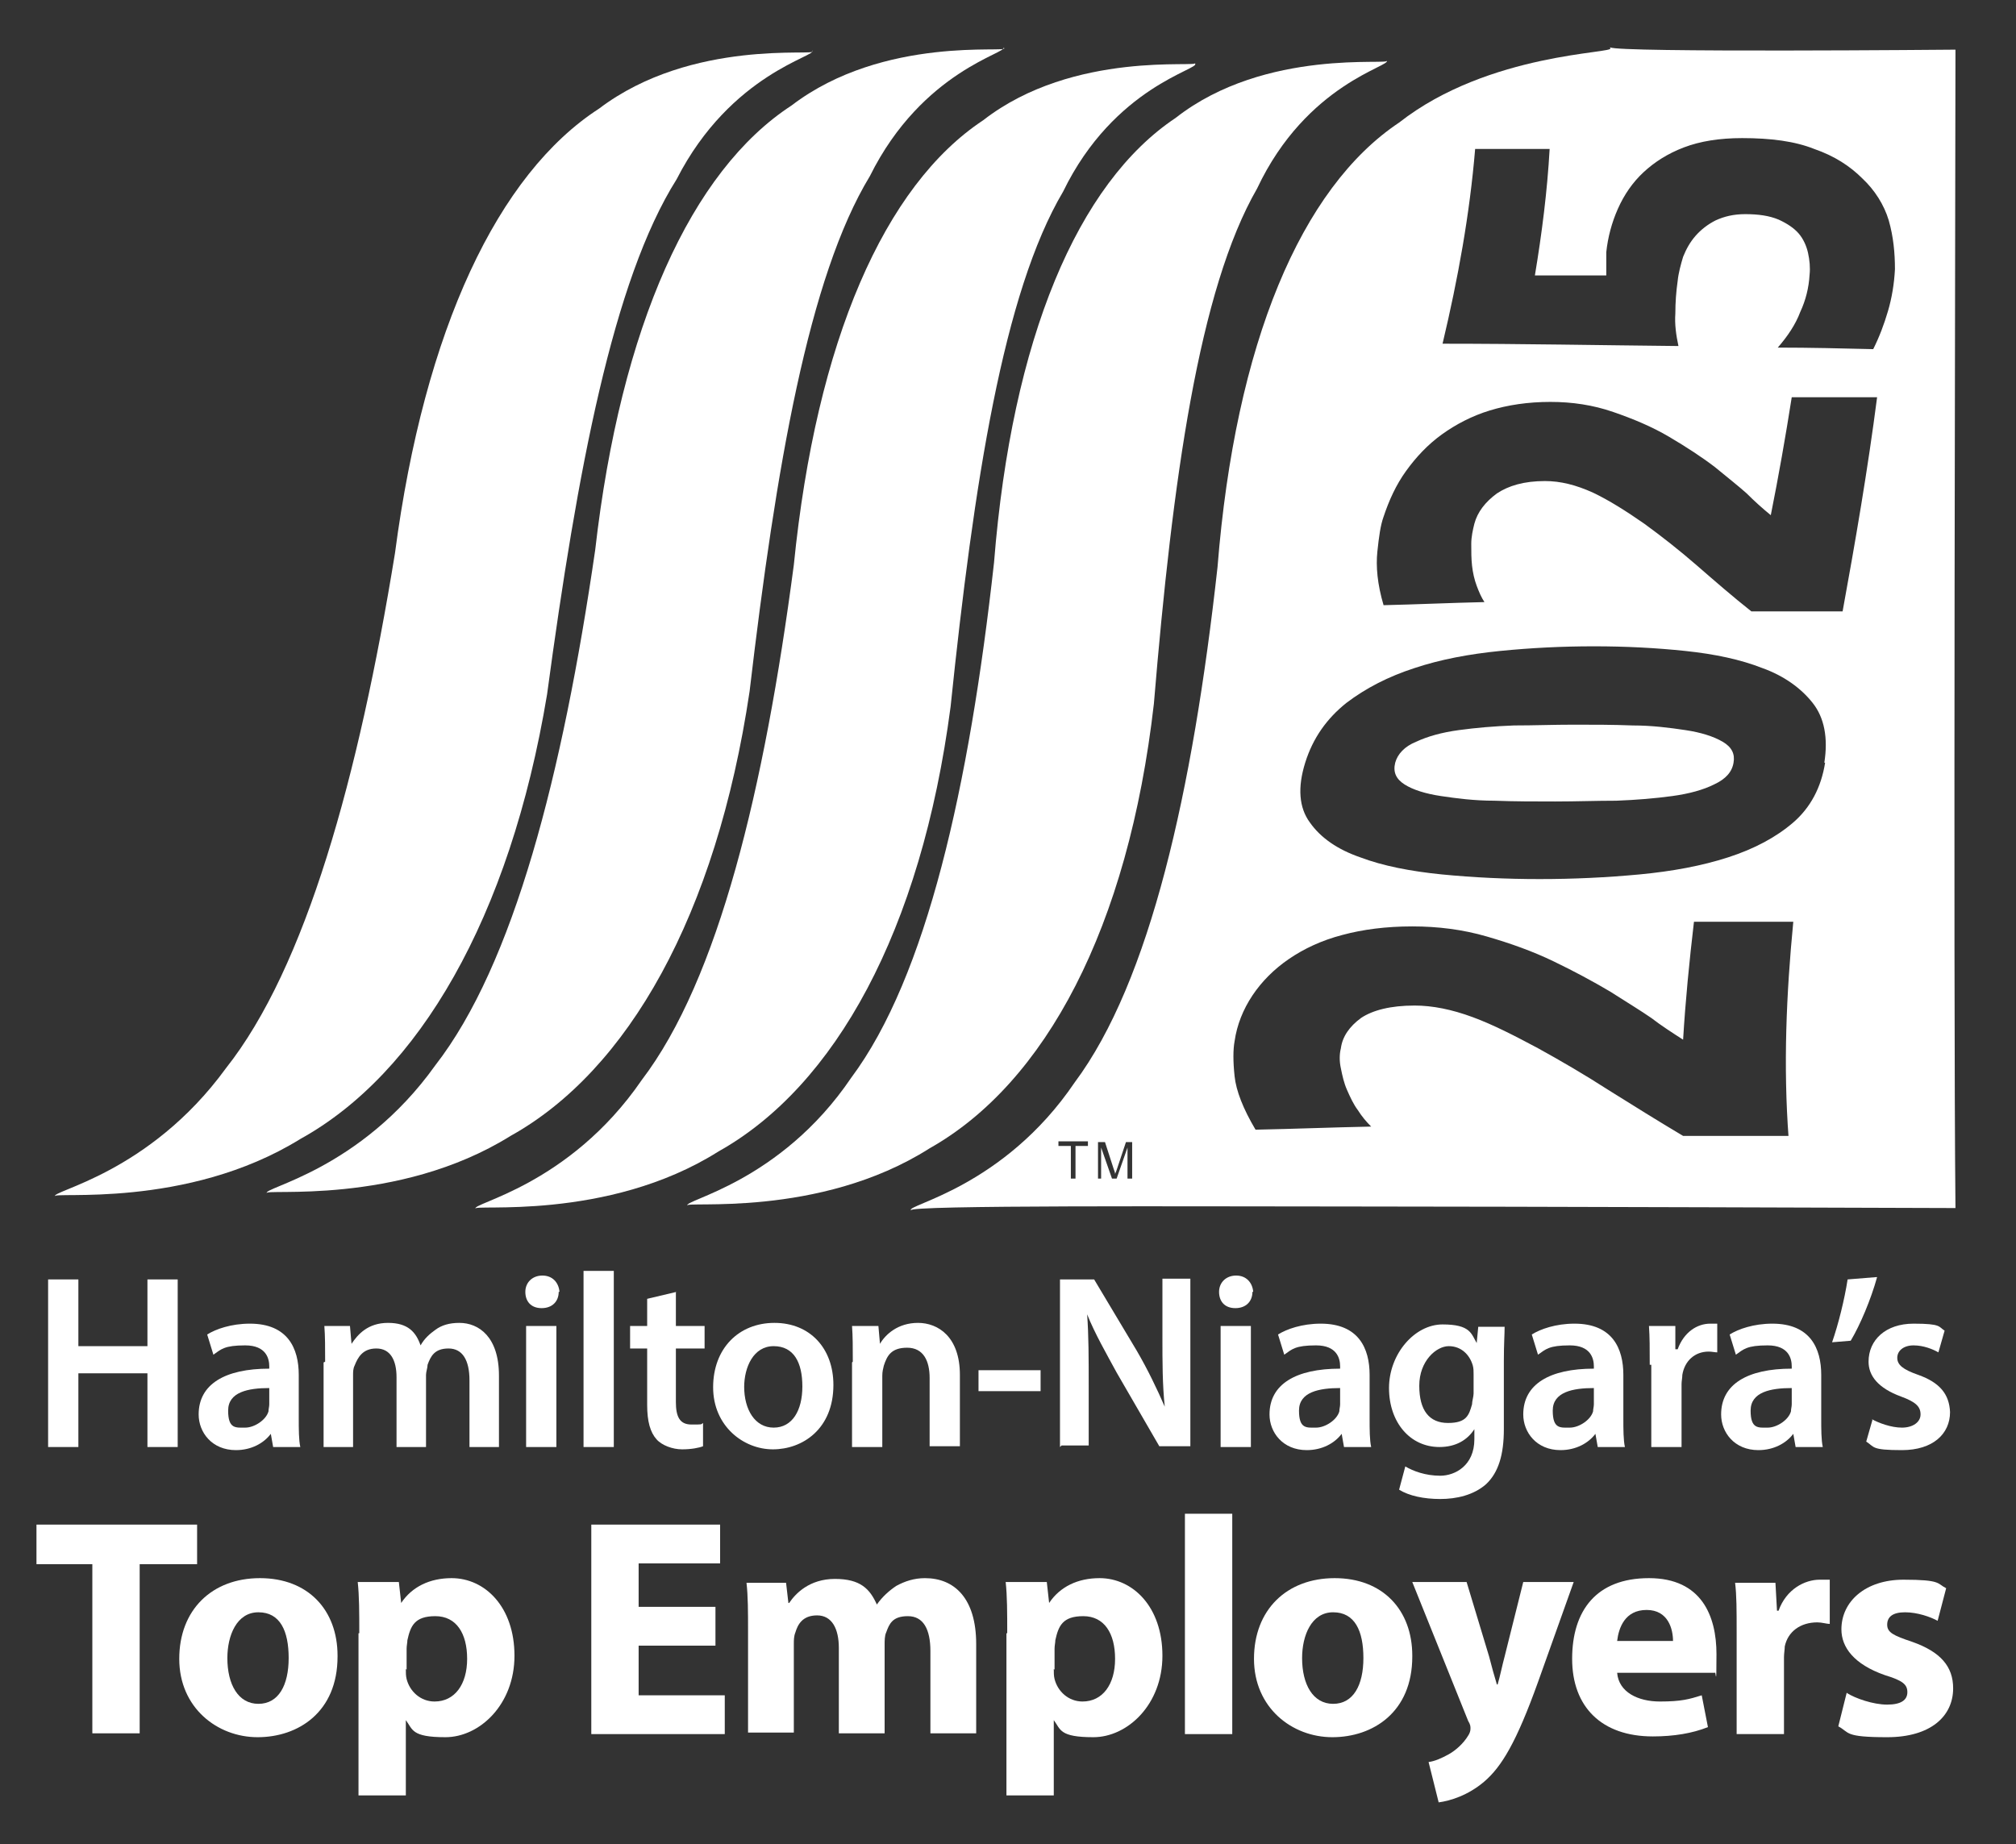 <?xml version="1.0" encoding="UTF-8"?>
<svg xmlns="http://www.w3.org/2000/svg" version="1.1" viewBox="0 0 259.8 237.7">
  <rect x="0" y="0" width="259.8" height="237.7" fill="#333333" stroke="none"/>
  <defs>
    <style>
      .cls-1 {
        fill: none;
      }

      .cls-2 {
        fill: #fff;
      }
    </style>
  </defs>
  <!-- Generator: Adobe Illustrator 28.7.0, SVG Export Plug-In . SVG Version: 1.2.0 Build 136)  -->
  <g>
    <g id="Layer_1">
      <g>
        <path class="cls-2" d="M104.7,6.5c.8.7-10.5,2.9-17.5,16.6-8.2,13-12.8,37.5-16.7,66.4-4.8,28.9-16.6,48.9-31.8,57.3-14.7,9.1-32.3,6.7-31.6,7.4-.7-.7,12.1-2.9,22-16.5,10.3-13,17.1-37.5,21.8-66.4,3.8-28.9,13.3-48.9,26.3-57.3,12-9.1,28.3-6.7,27.5-7.4Z"/>
        <path class="cls-2" d="M129.3,6.1c.8.7-10.4,2.9-17.2,16.6-7.9,13-12.1,37.5-15.5,66.4-4.3,28.9-15.7,48.9-30.8,57.3-14.6,9.1-32.2,6.7-31.4,7.4-.8-.7,12-2.9,21.7-16.5,10.1-13,16.4-37.5,20.6-66.4,3.3-28.9,12.4-48.9,25.3-57.3,11.9-9.1,28.2-6.7,27.4-7.4Z"/>
        <path class="cls-2" d="M154,8.2c.8.7-10.4,2.9-17,16.5-7.7,13-11.5,37.5-14.5,66.4-3.8,28.9-14.9,48.9-29.9,57.3-14.4,9.1-32.1,6.7-31.3,7.4-.8-.7,12-2.9,21.4-16.6,9.9-13,15.8-37.5,19.6-66.4,2.9-28.9,11.7-48.9,24.4-57.3,11.7-9.1,28.1-6.7,27.3-7.4Z"/>
        <path class="cls-2" d="M178.7,7.8c.8.7-10.3,2.9-16.7,16.5-7.5,13-10.9,37.5-13.3,66.4-3.3,28.9-14,48.9-28.9,57.3-14.3,9.1-32,6.7-31.2,7.4-.8-.7,11.9-2.9,21.1-16.5,9.7-13,15.2-37.5,18.4-66.4,2.3-28.9,10.8-48.9,23.4-57.3,11.6-9.1,28-6.7,27.2-7.4Z"/>
      </g>
      <line class="cls-1" x1="173.3" y1="161" x2="173.9" y2="160.2"/>
      <g>
        <path class="cls-2" d="M10.1,164.9v8.6h8.9v-8.6h3.9v21.6h-3.9v-9.5h-8.9v9.5h-3.9v-21.6h3.9Z"/>
        <path class="cls-2" d="M35.2,186.5l-.3-1.7h0c-.9,1.2-2.5,2.1-4.5,2.1-3.1,0-4.8-2.3-4.8-4.6,0-3.9,3.4-5.9,9.1-5.9v-.3c0-1-.4-2.7-3.1-2.7s-3.1.5-4.1,1.2l-.8-2.6c1.1-.7,3.1-1.4,5.5-1.4,4.9,0,6.3,3.2,6.3,6.6v5.6c0,1.4,0,2.8.2,3.7h-3.5ZM34.7,178.9c-2.7,0-5.3.5-5.3,2.9s1,2.2,2.2,2.2,2.7-1,3-2.1c0-.3.1-.6.1-.9v-2.1Z"/>
        <path class="cls-2" d="M41.9,175.5c0-1.8,0-3.3-.1-4.6h3.3l.2,2.3h0c.8-1.2,2.1-2.7,4.7-2.7s3.6,1.2,4.2,2.9h0c.5-.9,1.2-1.5,1.9-2,.8-.6,1.8-.9,3.1-.9,2.5,0,5.1,1.8,5.1,6.8v9.2h-3.8v-8.6c0-2.6-.9-4.1-2.7-4.1s-2.3,1-2.7,2.1c0,.4-.2.9-.2,1.3v9.3h-3.8v-9c0-2.2-.8-3.7-2.6-3.7s-2.4,1.2-2.8,2.2c-.2.4-.2.8-.2,1.3v9.2h-3.8v-10.9Z"/>
        <path class="cls-2" d="M72,166.5c0,1.2-.8,2.1-2.2,2.1s-2.1-.9-2.1-2.1.9-2.1,2.2-2.1,2.1.9,2.2,2.1ZM67.8,186.5v-15.6h3.9v15.6h-3.9Z"/>
        <path class="cls-2" d="M75.2,163.8h3.9v22.7h-3.9v-22.7Z"/>
        <path class="cls-2" d="M87.1,166.5v4.4h3.7v2.9h-3.7v6.9c0,1.9.5,2.9,2,2.9s1.2,0,1.5-.2v3c-.5.2-1.5.4-2.7.4s-2.6-.5-3.3-1.3c-.8-.9-1.2-2.3-1.2-4.4v-7.3h-2.2v-2.9h2.2v-3.5l3.8-.9Z"/>
        <path class="cls-2" d="M107.4,178.5c0,5.7-4,8.3-7.8,8.3s-7.7-3-7.7-8,3.3-8.3,7.9-8.3,7.6,3.3,7.6,8ZM95.9,178.7c0,3,1.4,5.3,3.8,5.3s3.7-2.2,3.7-5.3-1.1-5.2-3.7-5.2-3.8,2.7-3.8,5.3Z"/>
        <path class="cls-2" d="M109.9,175.5c0-1.8,0-3.3-.1-4.6h3.4l.2,2.3h0c.7-1.2,2.3-2.7,4.9-2.7s5.4,1.8,5.4,6.7v9.2h-3.9v-8.8c0-2.2-.8-3.9-2.9-3.9s-2.6,1.1-3,2.3c-.1.4-.2.8-.2,1.3v9.2h-3.9v-10.9Z"/>
        <path class="cls-2" d="M134.1,176.6v2.7h-8v-2.7h8Z"/>
        <path class="cls-2" d="M136.6,186.5v-21.6h4.4l5.5,9.2c1.4,2.4,2.6,4.9,3.6,7.2h0c-.3-2.9-.3-5.7-.3-9v-7.5h3.6v21.6h-4l-5.5-9.5c-1.3-2.4-2.8-5-3.8-7.5h0c.2,2.8.2,5.7.2,9.2v7.7h-3.5Z"/>
        <path class="cls-2" d="M161.4,166.5c0,1.2-.8,2.1-2.2,2.1s-2.1-.9-2.1-2.1.9-2.1,2.2-2.1,2.1.9,2.2,2.1ZM157.3,186.5v-15.6h3.9v15.6h-3.9Z"/>
        <path class="cls-2" d="M173.2,186.5l-.3-1.7h0c-.9,1.2-2.5,2.1-4.5,2.1-3.1,0-4.8-2.3-4.8-4.6,0-3.9,3.4-5.9,9.1-5.9v-.3c0-1-.4-2.7-3.1-2.7s-3.1.5-4.1,1.2l-.8-2.6c1.1-.7,3.1-1.4,5.5-1.4,4.9,0,6.3,3.2,6.3,6.6v5.6c0,1.4,0,2.8.2,3.7h-3.5ZM172.7,178.9c-2.7,0-5.3.5-5.3,2.9s1,2.2,2.2,2.2,2.7-1,3-2.1c0-.3.1-.6.1-.9v-2.1Z"/>
        <path class="cls-2" d="M193.9,170.9c0,1.1-.1,2.3-.1,4.5v8.8c0,3.3-.7,5.6-2.3,7.1-1.6,1.4-3.8,1.9-5.9,1.9s-4-.4-5.3-1.2l.8-3c1,.6,2.6,1.2,4.5,1.2s4.4-1.3,4.4-4.7v-1.3h0c-.9,1.4-2.4,2.3-4.5,2.3-3.8,0-6.5-3.2-6.5-7.6s3.3-8.2,6.9-8.2,3.7,1.2,4.4,2.4h0l.2-2.1h3.4ZM189.9,177.1c0-.4,0-.7-.1-1.1-.4-1.4-1.5-2.5-3.1-2.5s-3.8,1.9-3.8,5.1,1.3,4.8,3.7,4.8,2.7-1,3.1-2.4c0-.4.2-1,.2-1.4v-2.5Z"/>
        <path class="cls-2" d="M205.9,186.5l-.3-1.7h0c-.9,1.2-2.5,2.1-4.5,2.1-3.1,0-4.8-2.3-4.8-4.6,0-3.9,3.4-5.9,9.1-5.9v-.3c0-1-.4-2.7-3.1-2.7s-3.1.5-4.1,1.2l-.8-2.6c1.1-.7,3.1-1.4,5.5-1.4,4.9,0,6.3,3.2,6.3,6.6v5.6c0,1.4,0,2.8.2,3.7h-3.5ZM205.4,178.9c-2.7,0-5.3.5-5.3,2.9s1,2.2,2.2,2.2,2.7-1,3-2.1c0-.3.1-.6.1-.9v-2.1Z"/>
        <path class="cls-2" d="M212.6,175.9c0-2.1,0-3.6-.1-5h3.4v3h.3c.8-2.2,2.5-3.3,4.2-3.3s.6,0,.9,0v3.7c-.3,0-.7-.1-1.1-.1-1.8,0-3.1,1.2-3.4,3,0,.4-.1.8-.1,1.2v8.1h-3.9v-10.6Z"/>
        <path class="cls-2" d="M231.4,186.5l-.3-1.7h0c-.9,1.2-2.5,2.1-4.5,2.1-3.1,0-4.8-2.3-4.8-4.6,0-3.9,3.4-5.9,9.1-5.9v-.3c0-1-.4-2.7-3.1-2.7s-3.1.5-4.1,1.2l-.8-2.6c1.1-.7,3.1-1.4,5.5-1.4,4.9,0,6.3,3.2,6.3,6.6v5.6c0,1.4,0,2.8.2,3.7h-3.5ZM230.9,178.9c-2.7,0-5.3.5-5.3,2.9s1,2.2,2.2,2.2,2.7-1,3-2.1c0-.3.1-.6.1-.9v-2.1Z"/>
        <path class="cls-2" d="M241.9,164.6c-.8,2.9-2.2,6.2-3.4,8.2l-2.4.2c.8-2.3,1.6-5.5,2-8.1l3.7-.3Z"/>
        <path class="cls-2" d="M241.2,182.9c.9.5,2.5,1.1,3.9,1.1s2.4-.7,2.4-1.7-.6-1.6-2.5-2.3c-3-1.1-4.2-2.7-4.2-4.5,0-2.8,2.2-4.9,5.8-4.9s3.2.4,4,.9l-.8,2.8c-.7-.4-1.9-.9-3.2-.9s-2.1.7-2.1,1.6.7,1.5,2.7,2.2c2.8,1,4,2.5,4.1,4.8,0,2.8-2.2,4.9-6.2,4.9s-3.5-.4-4.6-1.1l.8-2.8Z"/>
        <path class="cls-2" d="M11.9,201.6h-7.2v-5.1h20.7v5.1h-7.4v21.8h-6.1v-21.8Z"/>
        <path class="cls-2" d="M43.5,213.5c0,7.2-5.1,10.4-10.3,10.4s-10.1-3.8-10.1-10.1,4.2-10.4,10.4-10.4,10,4.1,10,10ZM29.3,213.7c0,3.4,1.4,5.9,4,5.9s3.9-2.4,3.9-5.9-1.1-5.9-3.9-5.9-4,3-4,5.9Z"/>
        <path class="cls-2" d="M46.3,210.5c0-2.6,0-4.8-.2-6.6h5.3l.3,2.7h0c1.4-2.1,3.7-3.2,6.5-3.2,4.3,0,8.1,3.7,8.1,10s-4.5,10.5-8.9,10.5-4.2-1-5.1-2.2h0v9.7h-6.1v-20.9ZM52.3,215.1c0,.5,0,.9.1,1.3.4,1.6,1.8,2.9,3.6,2.9,2.6,0,4.2-2.2,4.2-5.5s-1.4-5.5-4.1-5.5-3.2,1.3-3.6,3.1c0,.3-.1.7-.1,1.1v2.7Z"/>
        <path class="cls-2" d="M92.2,212.1h-9.9v6.4h11.1v5h-17.2v-27h16.6v5h-10.5v5.6h9.9v5Z"/>
        <path class="cls-2" d="M96.4,210.2c0-2.4,0-4.5-.2-6.2h5.1l.3,2.6h.1c.8-1.2,2.6-3.1,5.9-3.1s4.5,1.3,5.4,3.3h0c.7-1,1.6-1.8,2.5-2.4,1.1-.6,2.3-1,3.7-1,3.8,0,6.6,2.6,6.6,8.5v11.5h-5.9v-10.6c0-2.8-.9-4.5-2.9-4.5s-2.4,1-2.8,2.1c-.2.4-.2,1.1-.2,1.6v11.4h-5.9v-11c0-2.5-.9-4.2-2.8-4.2s-2.5,1.2-2.8,2.2c-.2.5-.2,1-.2,1.5v11.4h-5.9v-13.3Z"/>
        <path class="cls-2" d="M129.8,210.5c0-2.6,0-4.8-.2-6.6h5.3l.3,2.7h0c1.4-2.1,3.7-3.2,6.5-3.2,4.3,0,8.1,3.7,8.1,10s-4.5,10.5-8.9,10.5-4.2-1-5.1-2.2h0v9.7h-6.1v-20.9ZM135.8,215.1c0,.5,0,.9.1,1.3.4,1.6,1.8,2.9,3.6,2.9,2.6,0,4.2-2.2,4.2-5.5s-1.4-5.5-4.1-5.5-3.2,1.3-3.6,3.1c0,.3-.1.7-.1,1.1v2.7Z"/>
        <path class="cls-2" d="M152.7,195.1h6.1v28.4h-6.1v-28.4Z"/>
        <path class="cls-2" d="M182,213.5c0,7.2-5.1,10.4-10.3,10.4s-10.1-3.8-10.1-10.1,4.2-10.4,10.4-10.4,10,4.1,10,10ZM167.8,213.7c0,3.4,1.4,5.9,4,5.9s3.9-2.4,3.9-5.9-1.1-5.9-3.9-5.9-4,3-4,5.9Z"/>
        <path class="cls-2" d="M189,203.9l2.9,9.6c.3,1.2.7,2.6,1,3.6h.1c.3-1,.6-2.5.9-3.6l2.4-9.6h6.5l-4.6,12.9c-2.8,7.8-4.7,10.9-6.9,12.8-2.1,1.8-4.4,2.5-5.9,2.7l-1.3-5.2c.8-.1,1.7-.5,2.6-1,.9-.5,1.9-1.4,2.5-2.4.2-.3.3-.6.3-.9s0-.5-.3-1l-7.2-17.9h6.8Z"/>
        <path class="cls-2" d="M208.4,215.6c.2,2.5,2.7,3.7,5.5,3.7s3.8-.3,5.4-.8l.8,4.1c-2,.8-4.4,1.2-7.1,1.2-6.6,0-10.4-3.8-10.4-10s3.1-10.4,9.9-10.4,8.7,4.9,8.7,9.8-.1,2-.2,2.4h-12.6ZM215.6,211.5c0-1.5-.6-4-3.4-4s-3.6,2.3-3.8,4h7.2Z"/>
        <path class="cls-2" d="M223.8,210.4c0-2.9,0-4.8-.2-6.4h5.2l.2,3.6h.2c1-2.8,3.4-4,5.3-4s.8,0,1.3,0v5.7c-.4,0-1-.2-1.6-.2-2.2,0-3.8,1.2-4.2,3.1,0,.4-.1.9-.1,1.4v9.9h-6.1v-13.1Z"/>
        <path class="cls-2" d="M238,218.2c1.1.7,3.4,1.5,5.2,1.5s2.6-.6,2.6-1.6-.6-1.5-2.9-2.2c-4-1.4-5.6-3.6-5.6-5.9,0-3.6,3.1-6.4,8-6.4s4.3.5,5.5,1.1l-1.1,4.2c-.9-.5-2.6-1.1-4.2-1.1s-2.3.6-2.3,1.6.8,1.4,3.2,2.2c3.7,1.3,5.3,3.2,5.3,6,0,3.6-2.9,6.3-8.5,6.3s-4.8-.6-6.3-1.4l1.1-4.4Z"/>
      </g>
      <path class="cls-2" d="M207.5,6.1c.8.7,44.5.3,44.5.3,0,14.6-.3,120,0,149.3,0,0-58.2-.2-78.1-.2s-57.3-.2-56.5.5c-.8-.7,11.9-2.9,21.1-16.5,9.7-13,15.2-37.5,18.4-66.4,2.3-28.9,10.8-48.9,23.4-57.3,11.6-9.1,28.1-8.9,27.2-9.6ZM230.5,146.7c-.7-9.3-.3-18.6.6-27.9h-12.8c-.6,5.1-1.1,10.2-1.4,15.2-1.4-.9-2.8-1.8-4.1-2.8-1.3-.9-3.1-2-5.3-3.4-2.2-1.3-4.6-2.6-7.3-3.9-2.7-1.3-5.5-2.3-8.6-3.2-3.1-.9-6.3-1.3-9.6-1.3-3.4,0-6.4.4-9,1.1-2.7.7-5,1.8-6.9,3.1-1.9,1.3-3.5,2.9-4.7,4.7-1.2,1.8-2,3.8-2.3,5.9-.2,1.1-.2,2.6,0,4.5.2,1.9,1.1,4.2,2.7,6.9,5-.1,9.9-.3,14.9-.4-.6-.6-1.2-1.3-1.7-2.1-.6-.8-1-1.7-1.4-2.6-.4-.9-.6-1.8-.8-2.8-.2-.9-.2-1.8,0-2.6.2-1.5,1.1-2.8,2.6-3.9,1.5-1,3.8-1.6,6.9-1.6,2.3,0,4.8.5,7.5,1.5,2.7,1,5.4,2.4,8.4,4,2.9,1.6,6,3.4,9.1,5.4,3.2,2,6.4,4,9.6,5.9h13.7ZM235.1,98.3c.5-3.2,0-5.8-1.5-7.7-1.5-1.9-3.7-3.5-6.5-4.5-2.8-1.1-6.1-1.8-9.9-2.2-3.8-.4-7.7-.6-11.8-.6-4.1,0-8.1.2-12.1.6-4,.4-7.7,1.1-11,2.2-3.4,1.1-6.3,2.6-8.8,4.5-2.5,2-4.3,4.5-5.3,7.7-1,3.2-.8,5.8.6,7.7,1.4,2,3.6,3.5,6.5,4.5,2.9,1.1,6.5,1.8,10.5,2.2,4.1.4,8.3.6,12.6.6,4.4,0,8.6-.2,12.9-.6,4.2-.4,8-1.1,11.4-2.2,3.4-1.1,6.2-2.6,8.4-4.5,2.2-1.9,3.6-4.5,4.1-7.7ZM223.4,98.3c-.2,1.2-1,2.1-2.5,2.8-1.4.7-3.2,1.2-5.4,1.5-2.2.3-4.6.5-7.2.6-2.6,0-5.2.1-7.9.1-2.6,0-5.2,0-7.8-.1-2.6,0-4.9-.3-6.9-.6-2-.3-3.6-.8-4.7-1.5-1.1-.7-1.5-1.6-1.2-2.8.3-1.1,1.2-2.1,2.7-2.7,1.5-.7,3.3-1.2,5.5-1.5,2.2-.3,4.5-.5,7.1-.6,2.6,0,5.1-.1,7.7-.1,2.6,0,5.1,0,7.6.1,2.5,0,4.8.3,6.8.6,2,.3,3.6.8,4.8,1.5,1.2.7,1.6,1.6,1.4,2.7ZM237.4,79.1c1.7-9.3,3.3-18.6,4.5-27.9h-11c-.8,5.1-1.7,10.2-2.7,15.2-1.1-.9-2.1-1.8-3.1-2.8-1-.9-2.4-2-4.1-3.4-1.7-1.3-3.7-2.6-5.9-3.9-2.2-1.3-4.6-2.3-7.2-3.2-2.6-.9-5.3-1.3-8.1-1.3-2.9,0-5.5.4-7.8,1.1-2.3.7-4.4,1.8-6.2,3.1-1.8,1.3-3.3,2.9-4.6,4.7-1.3,1.8-2.2,3.8-2.9,5.9-.4,1.1-.6,2.6-.8,4.5-.2,1.9,0,4.2.8,6.9,4.3-.1,8.6-.3,13-.4-.4-.6-.7-1.3-1-2.1-.3-.8-.5-1.7-.6-2.6-.1-.9-.1-1.8-.1-2.8,0-.9.2-1.8.4-2.6.4-1.5,1.4-2.8,2.9-3.9,1.5-1,3.5-1.6,6.2-1.6,2,0,4,.5,6.2,1.5,2.1,1,4.3,2.4,6.6,4,2.2,1.6,4.5,3.4,6.8,5.4,2.3,2,4.6,4,7,5.9h11.8ZM216.3,44.6c-.3-1.4-.5-2.8-.4-4.2,0-1.4.1-2.8.3-4.2.1-1,.4-2.1.7-3.1.4-1,.9-1.9,1.6-2.7.7-.8,1.6-1.5,2.6-2,1.1-.5,2.3-.8,3.8-.8,1.7,0,3.1.2,4.3.7,1.1.5,2,1.1,2.6,1.8.6.7,1,1.6,1.2,2.5.2.9.3,1.9.2,2.8-.1,1.7-.5,3.3-1.2,4.8-.6,1.6-1.6,3.1-2.9,4.6,4.1,0,8.2.1,12.3.2.8-1.6,1.4-3.2,1.9-4.9.5-1.7.8-3.5.9-5.4,0-2.1-.2-4.2-.8-6.3-.6-2-1.8-3.9-3.4-5.4-1.6-1.6-3.6-2.9-6.2-3.8-2.5-1-5.6-1.4-9.3-1.4-2.9,0-5.4.4-7.5,1.2-2.1.8-3.8,1.9-5.2,3.2-1.4,1.3-2.5,2.9-3.3,4.7-.8,1.8-1.3,3.7-1.5,5.6,0,.3,0,.7,0,1.2,0,.5,0,1.1,0,1.8h-9.2c.9-5.4,1.6-10.9,1.9-16.3h-9.6c-.7,8.4-2.2,16.7-4.2,25.1,10.2,0,20.4.2,30.5.3ZM138.6,151.9v-4.2h1.6v-.6h-3.8v.6h1.6v4.2h.6ZM141.9,151.9v-4l1.4,4h.6l1.4-4v4h.6v-4.7h-.8l-1.1,3.3c-.1.3-.2.6-.3.8,0-.2-.1-.4-.2-.7l-1.1-3.4h-.9v4.7h.6Z"/>
    </g>
  </g>
</svg>